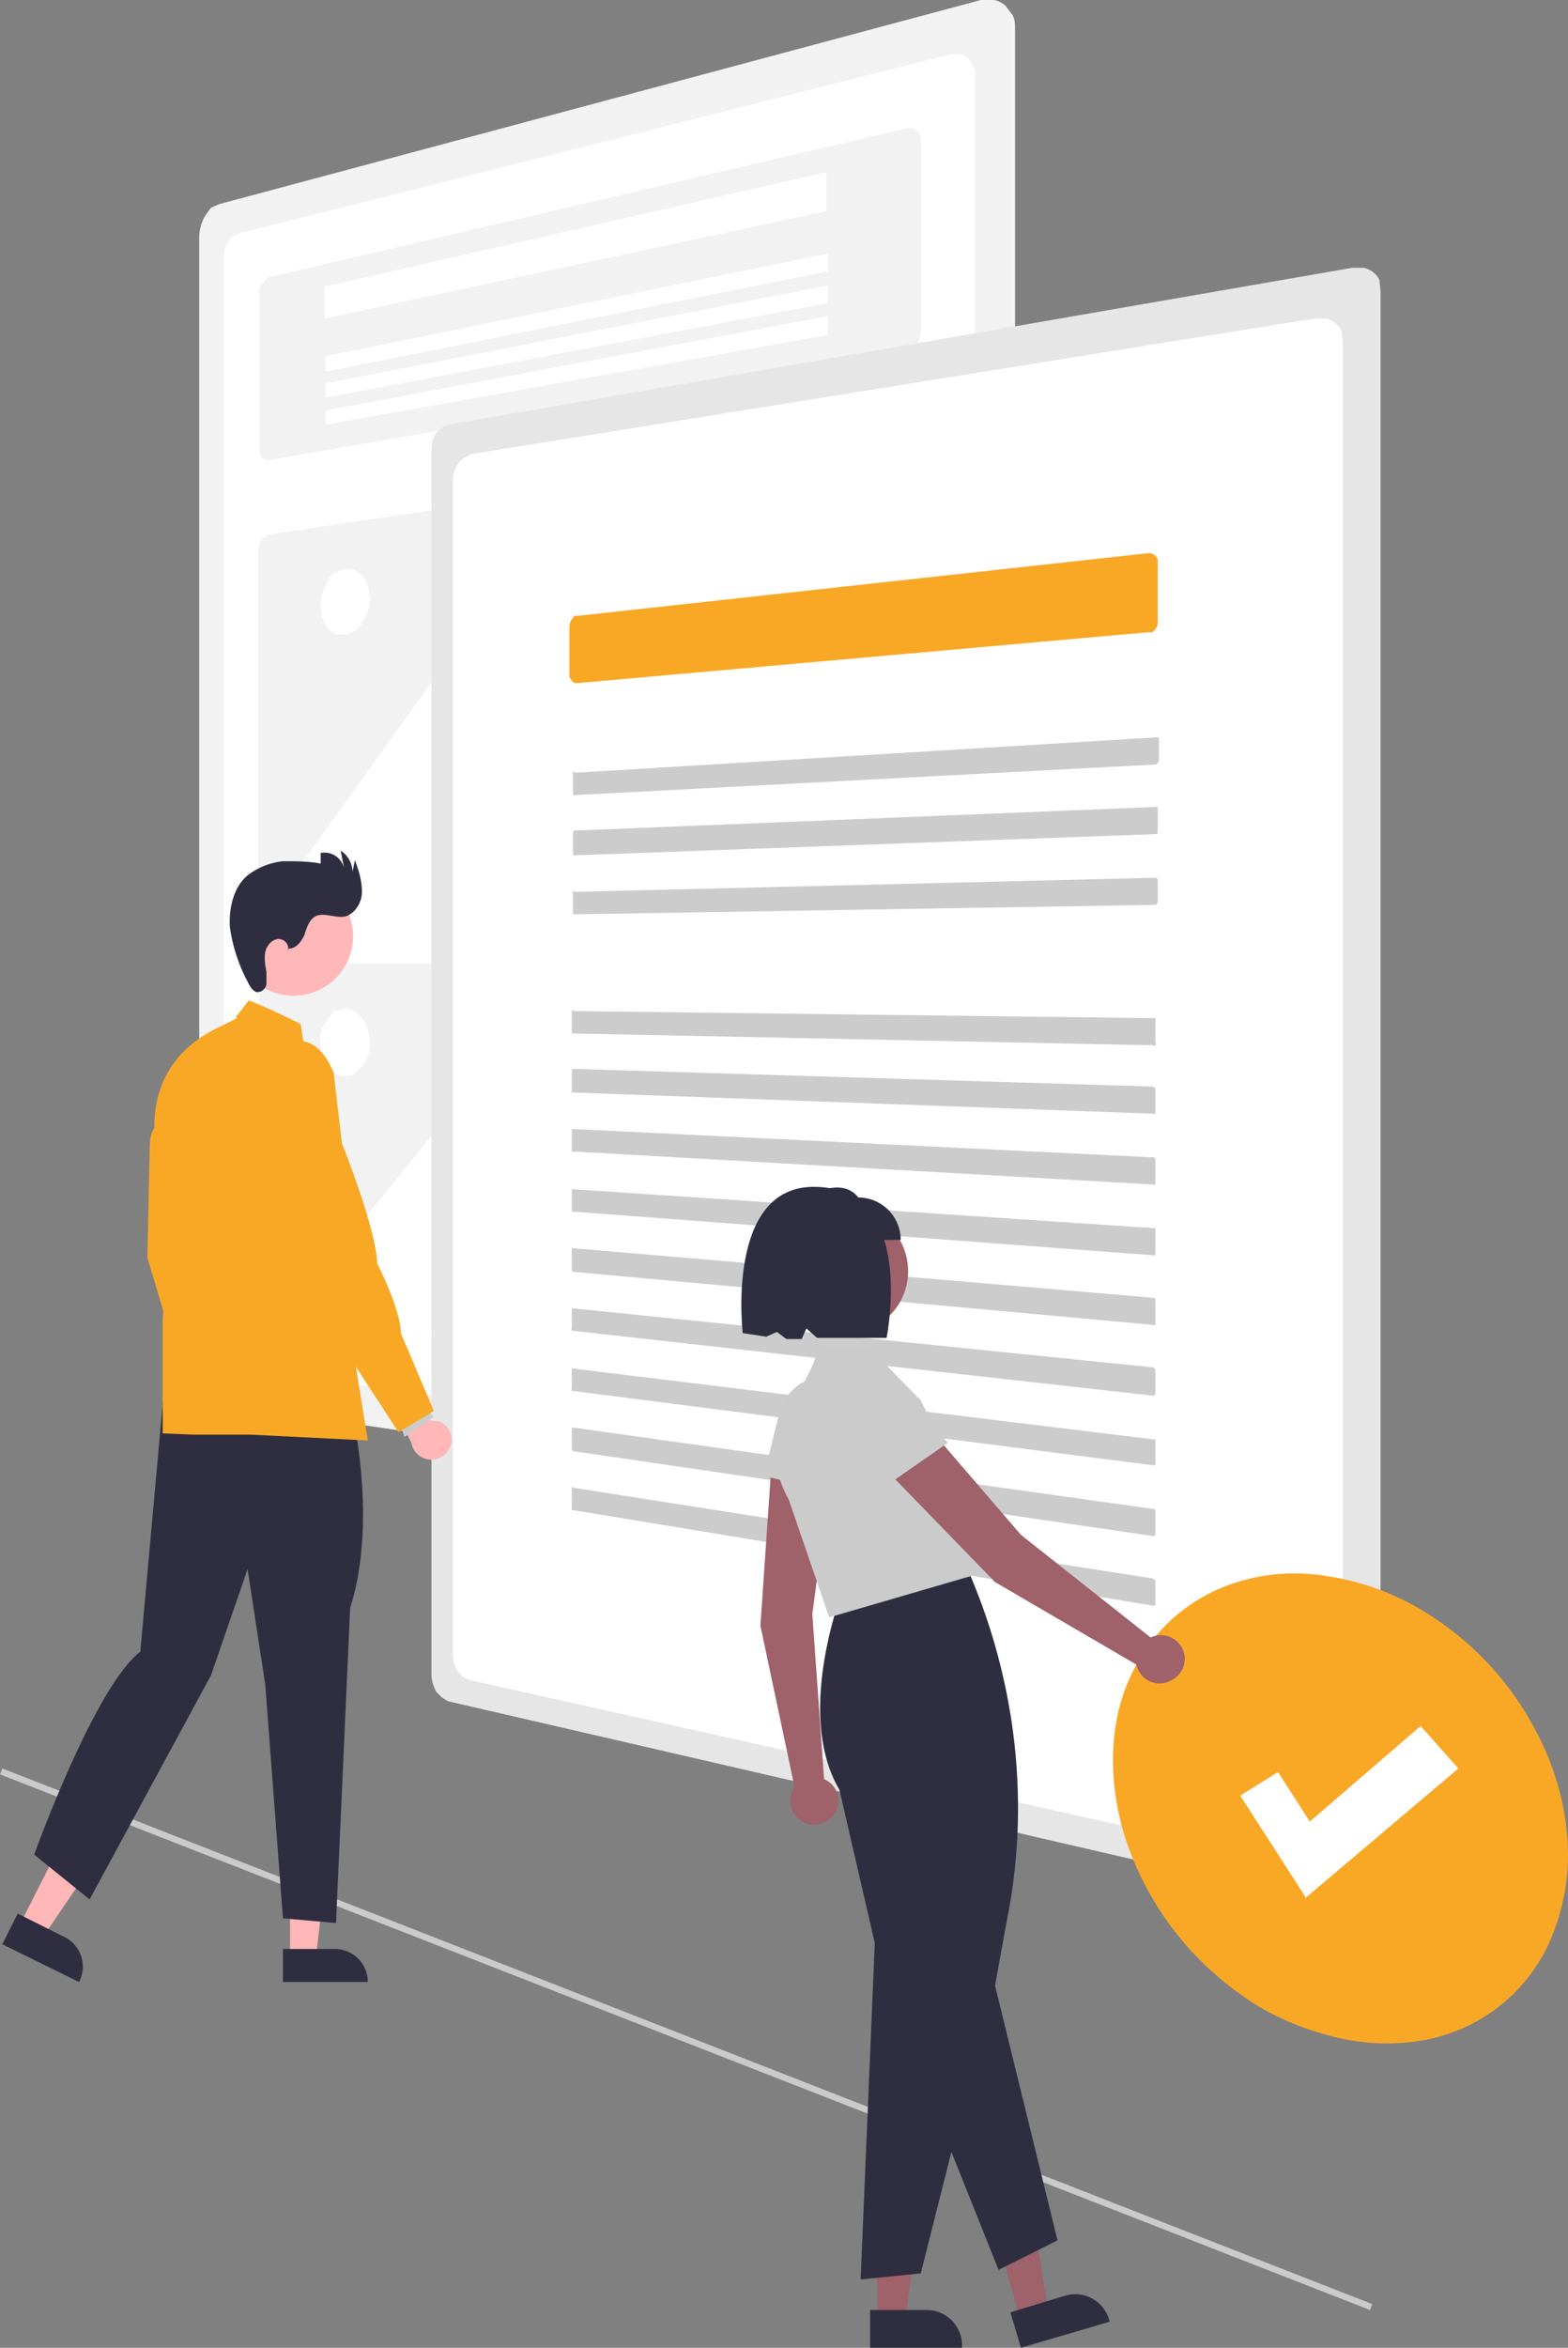 <svg width="133" height="199" fill="none" xmlns="http://www.w3.org/2000/svg"><rect width="100%" height="100%" fill="#808080" stroke="none"/><g clip-path="url(#clip0)"><path d="M.2 149.9l-.2.5 116.2 45.4.2-.5L.2 149.9z" fill="#CACACA"/><path d="M83.2 0L18.6 17.3l-.7.3-.5.7a3.7 3.7 0 00-.5 2v96a3.6 3.6 0 00.5 1.8l.5.6.7.3 64.6 9.5h1.1l1-.6.6-1 .2-1.2V2.6c0-.5 0-.9-.2-1.3l-.6-.8a2 2 0 00-1-.5h-1z" fill="#F2F2F2"/><path d="M20.2 19.8l-.5.3a2 2 0 00-.4.5 2.5 2.5 0 00-.3 1.3v92.2a2.5 2.5 0 00.3 1.3l.4.4.5.2 60.5 8.2a1.7 1.7 0 001.4-.5l.4-.7.2-.8V6.4c0-.3 0-.6-.2-.9 0-.2-.2-.4-.4-.6l-.6-.3h-.8L20.2 19.8z" fill="#fff"/><path d="M22.8 23.5l-.3.2-.3.4-.2.4v13.9l.2.4.3.2h.3l54-9.3c.2 0 .4 0 .5-.2l.5-.4a2.1 2.1 0 00.3-1.2V12.2v-.6l-.3-.5a1 1 0 00-1-.2l-54 12.6zM22.8 45.3c-.1 0-.2 0-.3.2l-.3.3a1.5 1.5 0 00-.3.8v27.5l.1.4.2.4.3.3h.3l54-1.5.6-.1.4-.4a1.6 1.6 0 00.3-1V38.6v-.5l-.3-.5a1 1 0 00-1-.3l-54 8z" fill="#F2F2F2"/><path d="M27.5 24.3l42.6-9.7v3.3L27.5 27v-2.8zM27.6 30.2l42.6-8.7V23l-42.6 8.5v-1.3zM27.6 32.5l42.6-8.3v1.5l-42.6 8v-1.2zM27.6 34.8l42.6-8v1.6L27.6 36v-1.3zM51.2 74.5l21.7-.6h.2l.2-.2a.8.8 0 00.3-.4 1 1 0 000-.7l-.2-.2-14.3-15.8c0-.1 0-.2-.2-.2h-.5l-.2.2-3.3 4.3-.5.4-.5.2h-.5l-.5-.4-9.8-11.3-.2-.1h-.2-.2l-.2.2L25 74v.2a1 1 0 00-.1.4 1 1 0 000 .4l.2.1.1.1h.2l25.8-.7zM29.3 48.2l.8.1.6.5c.3.3.4.6.5.9l.2 1a3.9 3.9 0 01-.7 2.1c-.1.3-.4.5-.6.7l-.8.3h-.9l-.6-.6-.5-.9-.1-1a3.9 3.9 0 01.6-2c.1-.4.4-.6.6-.8l.9-.3z" fill="#fff"/><path d="M22.8 81.7l-.3.1a1 1 0 00-.3.3l-.2.3v27.9a1.7 1.7 0 00.2 1l.3.2.3.1 54 6.3a1 1 0 001-.3l.2-.5.1-.5V83a1.6 1.6 0 00-.3-1l-.4-.3-.5-.2-54.1.2z" fill="#F2F2F2"/><path d="M51.2 115l21.7 2.5a.6.6 0 00.5-.2l.2-.2a.9.9 0 000-.5 1 1 0 00-.2-.5L59.1 98.2 59 98h-.5s-.2 0-.2.2l-3.3 3.8-.5.3-.5.1c-.2 0-.4 0-.5-.2-.2 0-.4-.2-.5-.4l-9.8-12.6c0-.1 0-.2-.2-.2h-.2-.2l-.2.1L25 110.6v.2l-.1.2a1 1 0 00.2.7l.1.2h.2l25.8 3v.1zM29.3 85.5c.2 0 .5 0 .8.2.2.2.5.4.6.7.3.2.4.5.5.9a3.7 3.7 0 010 2.2 3 3 0 01-.5.9l-.6.6a1.6 1.6 0 01-1.7 0l-.6-.7-.5-1a3.7 3.7 0 010-2.1l.5-.9.6-.6.9-.2z" fill="#fff"/><path d="M38 36c-.2 0-.4.1-.5.3a2 2 0 00-.5.4 2.4 2.4 0 00-.4 1.4V142c0 .5.2 1 .4 1.4l.5.5.5.3 76.7 17.7h1c.2 0 .5-.1.7-.3l.6-.7.1-.9V24.7l-.1-1a2 2 0 00-1.3-1h-1L38 36z" fill="#E6E6E6"/><path d="M39.8 38.6l-.6.3a2 2 0 00-.4.5 2.4 2.4 0 00-.4 1.4v99.3c0 .5.1 1 .4 1.5l.4.5.6.3 71.8 16h.9a1.8 1.8 0 001.3-1l.1-1V29l-.1-.9a2 2 0 00-1.3-1.1h-1L39.9 38.5z" fill="#fff"/><path d="M49 52.2h-.3l-.2.3a1 1 0 00-.2.6v4.3l.2.3.2.2h.3l48.3-4.3h.4a1.1 1.1 0 00.5-.7V47.8v-.4l-.2-.3a.8.8 0 00-.7-.2L49 52.2z" fill="#F9A826"/><path d="M48.7 65.4h-.1V67.4h.1L98 64.8h.1l.2-.3v-1.8-.1a.2.2 0 00-.2-.1l-49.3 3zM48.7 70.4l-.1.1V72.5h.1L98 70.7a.2.2 0 00.2-.1v-2-.1-.1a.2.2 0 00-.2 0l-49.2 2zM48.7 75.5h-.1V77.5h.1l49.2-.8h.1a.3.3 0 00.2-.3v-1.8a.2.2 0 00-.2-.2l-49.3 1.2zM48.6 85.6h-.1V87.6h.1l49.2 1a.2.2 0 00.2 0 .3.3 0 000-.3v-1.8a.3.3 0 000-.2h-.1-.1l-49.2-.6zM48.6 90.6l-.1.1v1.7a.3.3 0 000 .2h.1l49.2 1.8a.2.2 0 00.2 0 .2.2 0 000-.2v-1.8a.3.3 0 000-.2h-.1l-.1-.1-49.2-1.5zM48.6 95.7h-.1v1.8a.3.3 0 000 .1h.1l49.2 2.8a.2.2 0 00.2 0v-2.1a.3.3 0 00-.1-.2h-.1l-49.2-2.4zM48.6 100.8h-.1v1.8a.2.2 0 000 .1h.1l49.2 3.7h.2v-2.1a.3.3 0 000-.2.3.3 0 00-.2 0l-49.2-3.3zM48.6 105.8h-.1v1.8a.3.3 0 000 .1l.1.1 49.2 4.5a.2.2 0 00.2 0v-.1V110.3a.3.3 0 000-.2.3.3 0 00-.2-.1l-49.2-4.2zM48.6 110.9h-.1v1.7a.3.3 0 000 .2h.1l49.2 5.5a.2.2 0 00.2-.2v-1.9a.3.3 0 00-.2-.3l-49.2-5zM48.6 116h-.1v1.7a.3.3 0 000 .2h.1l49.2 6.3h.2v-2a.3.3 0 000-.2h-.1-.1l-49.2-6zM48.6 121h-.1v1.8a.3.3 0 000 .1l.1.1 49.2 7.2a.2.2 0 00.2-.1v-2a.3.3 0 000-.1l-.1-.1h-.1L48.6 121zM48.6 126a.1.1 0 00-.1.1v1.7a.3.3 0 000 .2h.1l49.2 8.1h.2v-2a.3.3 0 000-.2h-.1l-.1-.1-49.2-7.7z" fill="#CCC"/><path d="M112.6 133.6a22 22 0 017.7 2.7c5 2.9 8.8 7.3 11 12.6 1.1 2.7 1.7 5.5 1.7 8.4 0 2.6-.6 5.2-1.7 7.6a14.5 14.5 0 01-11 8.1c-2.6.4-5.2.2-7.7-.5-2.6-.7-5.1-1.8-7.3-3.4a26.2 26.2 0 01-9.5-12.3 22 22 0 01-1.4-7.5c0-2.4.4-4.8 1.4-7a14.6 14.6 0 019.5-8.3c2.4-.7 4.9-.8 7.3-.4z" fill="#F9A826"/><path d="M110.8 160.9l-5.6-8.7 3.2-2 2.7 4.2 9.4-8.1 3.2 3.6-13 11z" fill="#fff"/><path d="M69.9 150.8l-1-14 1.8-13.3-5.2-.3-1 14.6 2.9 13.7a2 2 0 002.1 3.1 2 2 0 00.4-3.8z" fill="#9F616A"/><path d="M64.8 125l1.3-5.2a4 4 0 017.1-1.5c.6.8 1 1.9.8 2.9l-.7 6-8.5-2.1z" fill="#CBCBCB"/><path d="M74.4 196.6h2.4l1.2-9.4h-3.6v9.4z" fill="#9F616A"/><path d="M73.8 195.8h4.8a3 3 0 013 3.1v.1h-7.8v-3.2z" fill="#2F2E41"/><path d="M86.5 196.6l2.4-.7-1.5-9.4-3.4 1 2.5 9z" fill="#9F616A"/><path d="M85.7 196l4.6-1.4a3 3 0 013.8 2.1v.1l-7.5 2.2-.9-3zM73 193.2l1.2-28.5-3-13c-3.9-6.6.4-17.2.4-17.3h.1l10.4-1.4.1.3c4 9.3 5.2 19.6 3.2 29.5l-1 5.5 5.3 21.6-5 2.5-4-10-2.6 10.3-5 .5z" fill="#2F2E41"/><path d="M70.3 137l-3.4-9.9c-2.1-3.7-.8-7 .7-9 1.6-2.4 1.7-3.6 1.7-3.6l4.5-.2 4.1 4.2c.3-.1 2.4 5.3 2.3 5.6l2.8 9.3-12.7 3.7z" fill="#CBCBCB"/><path d="M97.6 138.8l-11-8.7-8.7-10.1-3.7 3.6 10.2 10.5 12 7a2 2 0 003 1.3 2 2 0 00.5-3.2 2 2 0 00-2.3-.4z" fill="#9F616A"/><path d="M73.2 127.3l-3.1-4.4a4 4 0 013.6-6.4c1 0 2 .6 2.7 1.3l4 4.5-7.2 5z" fill="#CBCBCB"/><path d="M71 113a5.3 5.3 0 100-10.5 5.3 5.3 0 000 10.6z" fill="#9F616A"/><path d="M76.4 105.1H68v-3.6c1.9-.8 3.7-1.4 4.8 0a3.6 3.6 0 013.6 3.6z" fill="#2F2E41"/><path d="M69.2 100.6C61.5 100.4 63 113 63 113l2 .3.9-.4.8.6H68l.4-.9.9.8h5.9s2.6-12.6-6-12.8z" fill="#2F2E41"/><path d="M38.3 122.3a1.7 1.7 0 00-1-1.8l-.8-.1-1.7-3.5-2.4.5 2.5 4.9a1.7 1.7 0 002.8 1c.3-.2.5-.6.6-1zM1.7 163.1l2 1 4.9-7.2-3-1.5-3.9 7.7z" fill="#FFB7B7"/><path d="M1.5 162.2l4 2a2.8 2.8 0 011.2 3.8l-6.5-3.2 1.3-2.6z" fill="#2F2E41"/><path d="M24.6 165.9h2.2l1-8.6h-3.2v8.6z" fill="#FFB7B7"/><path d="M24 165.2h4.4a2.8 2.8 0 012.8 2.8H24v-2.8z" fill="#2F2E41"/><path d="M14.2 95.7s-1.5-1.2-1.5 1.6l-.2 9.3 2.6 8.7 1.5-2.8-.6-6.2-1.8-10.6z" fill="#F9A826"/><path d="M30.1 121s1.8 8.4-.4 15.3L28.5 163l-4.5-.4-1.5-19.8L21 133l-3.1 9-10.3 19-4.7-3.8S8 143 11.9 140l2-22.1 16.2 3.2z" fill="#2F2E41"/><path d="M24.9 84.4a5 5 0 100-10.1 5 5 0 000 10.1z" fill="#FFB8B8"/><path d="M24.5 80.4c.6 0 1-.5 1.3-1.1.2-.6.4-1.3.9-1.6.7-.4 1.6.1 2.5 0 .9-.2 1.5-1.2 1.5-2.1 0-1-.3-1.9-.6-2.7l-.2 1a2.2 2.2 0 00-1-1.8l.3 1.6a1.7 1.7 0 00-2-1.4v.9c-1-.2-2.1-.2-3.2-.2-1 .1-2.1.5-3 1.2-1.2 1-1.6 2.8-1.5 4.4a14 14 0 001.5 4.6c.2.4.4.8.8.9a.8.8 0 00.8-.7v-1c-.1-.6-.2-1.1-.1-1.7.1-.5.5-1 1-1.1.6-.1 1.1.5.9 1l.1-.2z" fill="#2F2E41"/><path d="M20 86.2l1.1-1.4s1.2.4 4.4 2l.2 1.3 5.5 34-10-.5h-4.8l-2.6-.1v-9.8l.8-7.4-1.3-7s-1.7-6.6 4.8-10l2-1z" fill="#F9A826"/><path d="M33.9 120.5l.4 1.3 2.5-1.7-1-1.1-1.9 1.5z" fill="#CBCBCB"/><path d="M22 90.3s3.9-5 6.3.6l.7 6s2.9 7.2 3 10.2c0 0 2 3.9 2 5.9l2.8 6.6-3 1.8-8.2-12.6L22 90.3z" fill="#F9A826"/></g><defs><clipPath id="clip0"><path fill="#fff" d="M0 0h133v199H0z"/></clipPath></defs></svg>
